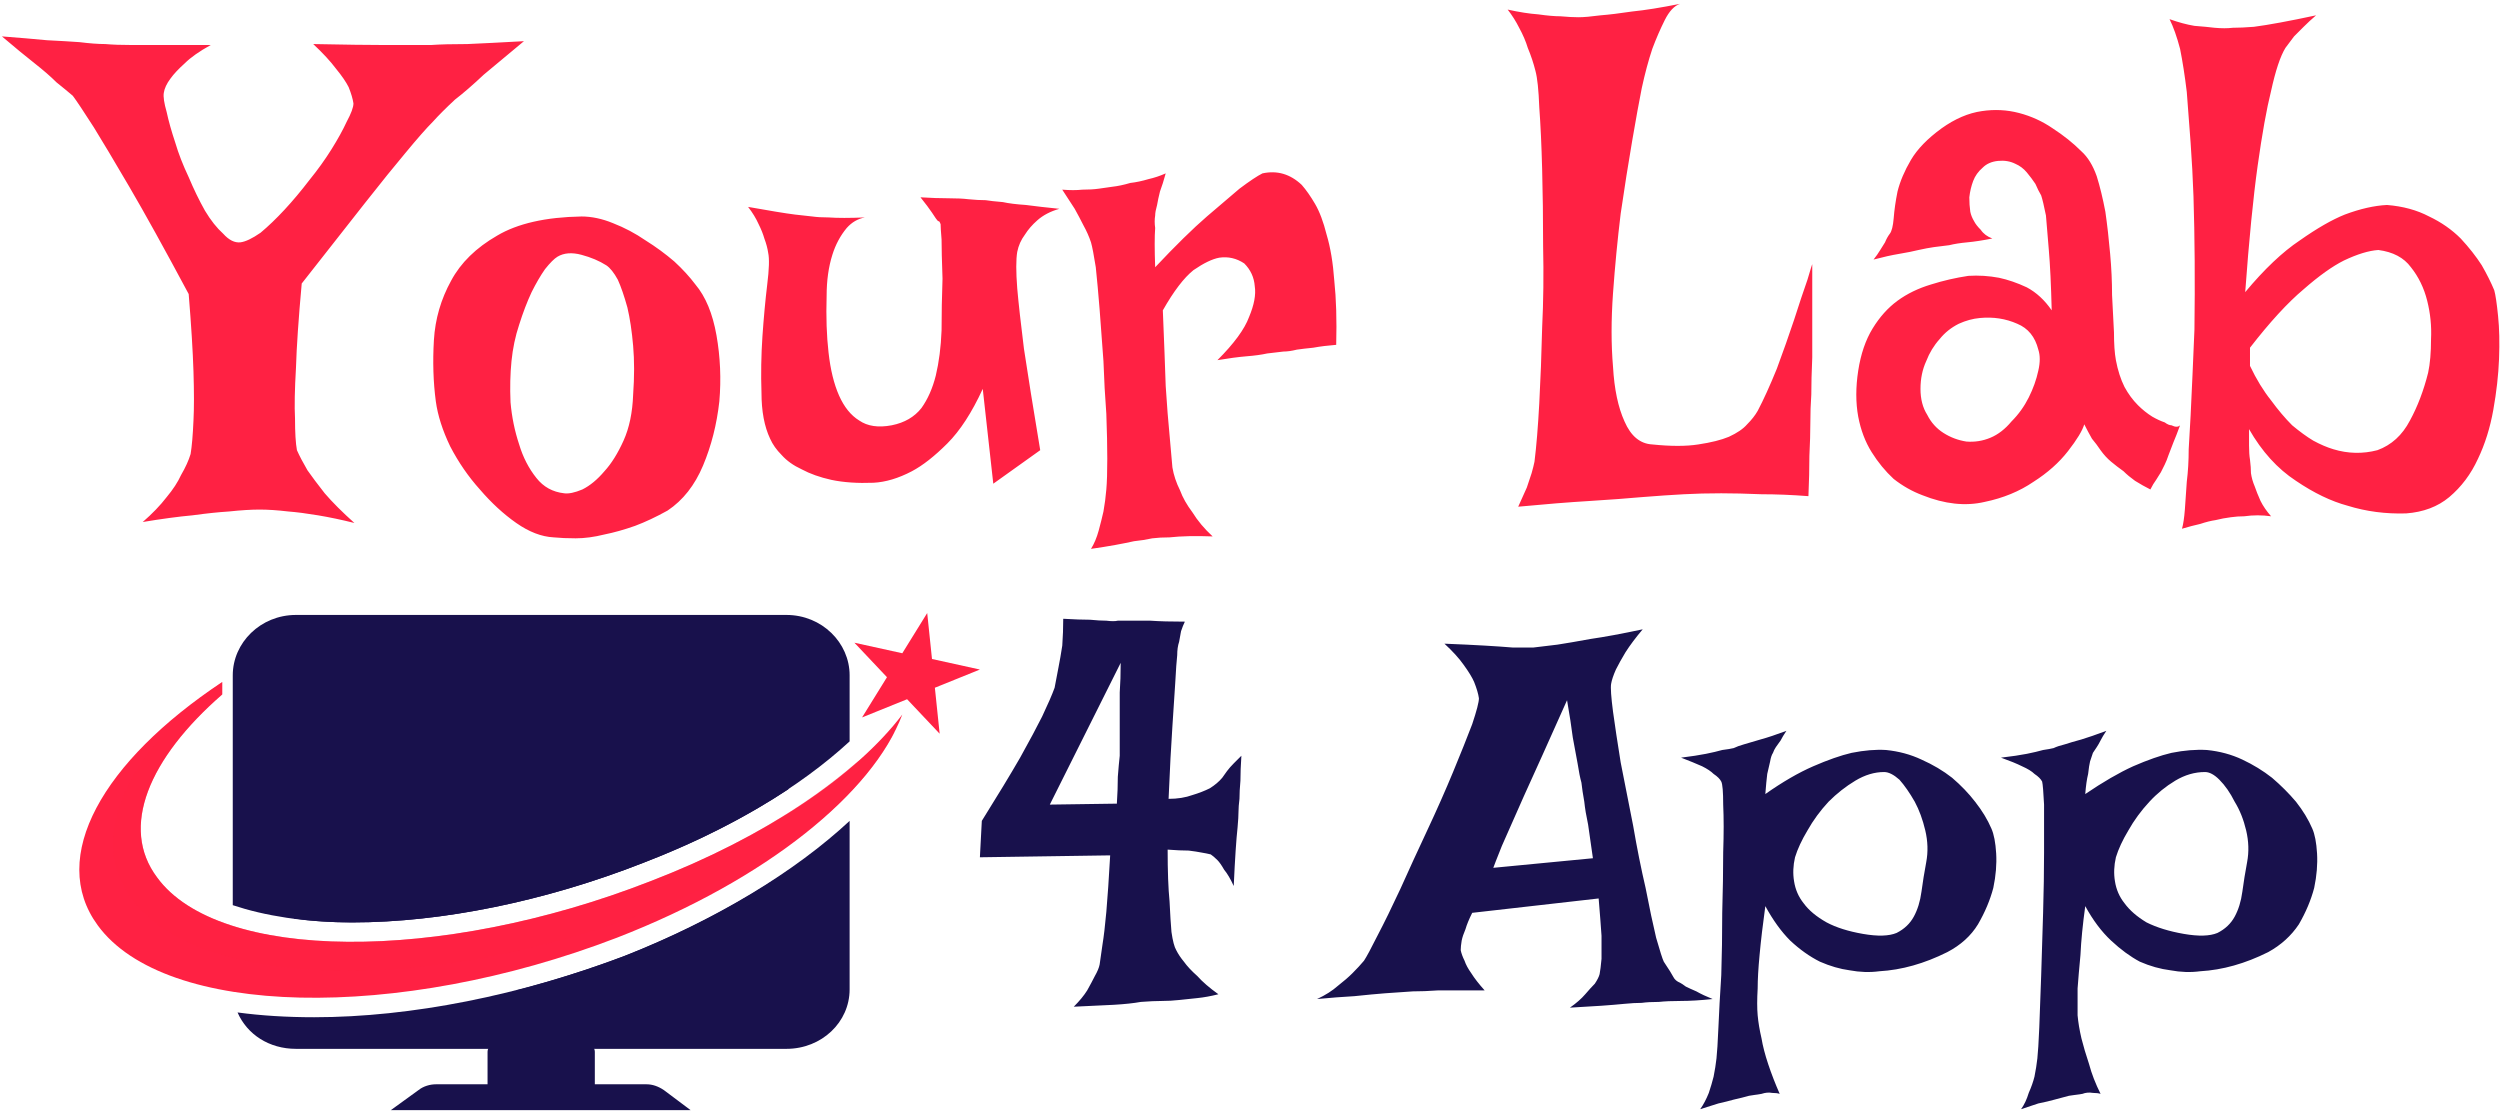 <svg version="1.2" xmlns="http://www.w3.org/2000/svg" viewBox="0 0 261 116" width="261" height="116">
	<title>svgexport-15-svg</title>
	<style>
		.s0 { fill: #18114c } 
		.s1 { fill: #ff2143 } 
		.s2 { opacity: .4;fill: #ff2143 } 
	</style>
	<g>
		<path class="s0" d="m67.5 113.2h-5.4v-3.4c0-0.5-0.5-1-1.1-1h-9c-0.6 0-1.1 0.5-1.1 1v3.4h-5.4c-0.6 0-1.3 0.2-1.8 0.6l-2.9 2.1h31.3l-2.8-2.1c-0.6-0.4-1.2-0.6-1.8-0.6z"/>
		<g>
			<path class="s0" d="m36.8 96.3c9.3 0 20.1-2.2 30.3-6.2 8.9-3.4 16.4-7.9 21.6-12.7v-6.9c0-3.4-2.9-6.3-6.6-6.3h-51.2c-3.7 0-6.6 2.9-6.6 6.3v24c3.3 1.1 7.5 1.8 12.5 1.8z"/>
			<path class="s0" d="m65.2 99.8c-10.8 4.1-22.3 6.4-32.4 6.4q-4.3 0-8-0.5c1 2.3 3.3 3.8 6.1 3.8h51.2c3.7 0 6.6-2.8 6.6-6.2v-17.6c-5.7 5.3-13.9 10.3-23.5 14.1z"/>
		</g>
		<g>
			<path class="s0" d="m36.8 96.3c9.3 0 20.1-2.2 30.3-6.2 5.7-2.2 10.8-4.8 15.2-7.7v-10c0-1.1-1-2-2.2-2h-47.2c-1.2 0-2.2 0.9-2.2 2v23.5q2.8 0.4 6.1 0.4z"/>
			<path class="s0" d="m65.2 99.8c-3.7 1.4-7.5 2.6-11.3 3.6h26.2c1.2 0 2.2-0.9 2.2-2v-10.5c-4.9 3.3-10.7 6.4-17.1 8.9z"/>
		</g>
		<g>
			<path class="s0" d="m73.5 74.1h3.5c0.4 0 0.7 0.2 0.7 0.6v3.4c0 0.5-0.7 0.8-1.1 0.4l-3.6-3.4c-0.4-0.4-0.1-1 0.5-1z"/>
			<path class="s0" d="m76.7 83.5c-0.6 0.5-1.6 0.5-2.1 0l-7-6.7c-0.6-0.6-0.6-1.5 0-2 0.5-0.6 1.5-0.6 2.1 0l7 6.7c0.6 0.5 0.6 1.4 0 2z"/>
		</g>
		<path class="s1" d="m67.9 92c-22 8.6-45.1 8.4-51.5-0.4-3.9-5.2-0.9-12.4 6.8-19.1v-1.3c-12.5 8.3-18.2 18.3-13 25.4 7 9.6 31.3 10.1 54.2 1.3 15.7-6.1 26.7-15.1 29.8-23.3-4.8 6.3-14.1 12.7-26.3 17.4z"/>
		<path class="s2" d="m89.3 79.7c-5.2 4.5-12.5 8.9-21.4 12.3-22 8.6-45.1 8.4-51.5-0.4-3.9-5.2-0.9-12.4 6.8-19.1v-1.3q-1.1 0.8-2.2 1.6c-8.4 7.2-11.6 15.1-7.3 21 7 9.6 31.3 10.1 54.2 1.3 7.1-2.8 13.2-6.1 18-9.7 3.4-2.9 6-6 7.5-9q-1.9 1.7-4.1 3.3z"/>
		<path class="s1" d="m102.3 69.9l-4.7 1.9 0.5 4.8-3.4-3.6-4.7 1.9 2.6-4.2-3.4-3.6 5 1.1 2.6-4.2 0.5 4.8z"/>
	</g>
	<path fill-rule="evenodd" class="s1" d="m0.2 3.8q2.6 0.2 4.7 0.4 2 0.1 3.4 0.2 1.6 0.2 2.7 0.2 1.1 0.1 2.8 0.1 1.3 0 3.4 0 2 0 4.8 0-1.8 1-2.7 1.9-1 0.9-1.5 1.6-0.6 0.8-0.7 1.5-0.1 0.6 0.3 2 0.3 1.4 0.9 3.2 0.5 1.7 1.4 3.6 0.8 1.9 1.7 3.5 0.9 1.5 1.9 2.4 0.9 1 1.8 0.9 0.8-0.1 2.1-1 1.2-1 2.5-2.4 1.3-1.4 2.6-3.1 1.3-1.6 2.3-3.2 1-1.6 1.6-2.9 0.7-1.3 0.7-1.9-0.1-0.7-0.5-1.7-0.4-0.8-1.3-1.9-0.9-1.2-2.4-2.6 5 0.1 7.4 0.1h4.9q1.4-0.1 3.8-0.1 2.3-0.1 5.9-0.3-2.4 2-4.2 3.5-1.7 1.6-3 2.6-1.4 1.3-2.3 2.3-1 1-2.9 3.3-1.6 1.9-4.2 5.2-2.6 3.3-6.6 8.4-0.5 5.5-0.6 8.8-0.2 3.4-0.1 5.3 0 2.2 0.2 3.3 0.4 0.9 1.1 2.1 0.7 1 1.8 2.4 1.2 1.4 3.1 3.1-2-0.5-3.8-0.8-1.8-0.3-3.1-0.4-1.7-0.2-3-0.2-1.3 0-3.2 0.2-1.6 0.1-3.8 0.4-2.2 0.2-5.2 0.7 1.5-1.3 2.5-2.6 1-1.2 1.5-2.3 0.7-1.2 1-2.2 0.2-1.2 0.3-3.5 0.1-1.9 0-5.1-0.1-3.2-0.5-8.1-3.8-7.1-6.2-11.2-2.4-4.1-3.7-6.2-1.6-2.5-2.2-3.3-0.7-0.6-1.7-1.4-0.9-0.9-2.3-2-1.4-1.1-3.4-2.8zm60.5 18.8q1.6 0 3.3 0.7 1.8 0.7 3.4 1.8 1.6 1 3 2.2 1.3 1.2 2.2 2.4 1.6 1.9 2.2 5.3 0.6 3.4 0.3 6.9-0.4 3.6-1.7 6.7-1.3 3.1-3.7 4.7-1.8 1-3.4 1.6-1.7 0.6-3.2 0.9-1.6 0.4-3 0.4-1.3 0-2.3-0.1-1.9-0.1-3.9-1.5-2-1.4-3.8-3.5-1.8-2-3.1-4.5-1.2-2.5-1.5-4.7-0.4-3-0.2-6.4 0.2-3.3 1.8-6.2 1.5-2.8 4.8-4.7 3.2-1.9 8.8-2zm-1.8 28.9q0.7 0.1 1.9-0.4 1.2-0.6 2.3-1.9 1.1-1.2 2-3.2 0.9-2 1-4.8 0.2-2.8 0-5.1-0.2-2.3-0.6-4-0.5-1.8-1-2.9-0.6-1.1-1.2-1.5-1.1-0.7-2.6-1.1-1.5-0.4-2.5 0.2-0.5 0.3-1.3 1.3-0.7 1-1.4 2.4-0.7 1.5-1.3 3.4-0.6 1.8-0.8 3.8-0.2 2-0.1 4.3 0.2 2.3 0.9 4.4 0.6 2 1.8 3.5 1.1 1.4 2.9 1.6zm19.2-29.9q1.7 0.3 2.9 0.5 1.2 0.2 2 0.3 1 0.1 1.8 0.2 0.7 0.1 1.7 0.1 1.4 0.1 3.8 0-1.1 0.2-1.9 1.1-1 1.2-1.5 2.8-0.6 1.9-0.6 4.3-0.1 3.3 0.2 5.9 0.3 2.7 1.1 4.5 0.8 1.8 2.1 2.6 1.3 0.9 3.4 0.5 2-0.4 3.1-1.8 1-1.4 1.5-3.4 0.5-2.1 0.6-4.7 0-2.6 0.1-5.4-0.1-2.8-0.1-4.1-0.1-1.2-0.1-1.6-0.1-0.3-0.2-0.3-0.1 0-0.3-0.3-0.2-0.3-0.4-0.6-0.2-0.3-0.5-0.7-0.3-0.4-0.7-0.9 1.6 0.1 2.9 0.1 1.3 0 2.1 0.1 1 0.1 1.8 0.1 0.6 0.1 1.8 0.2 0.9 0.2 2.4 0.3 1.5 0.2 3.5 0.4-1.4 0.4-2.3 1.2-0.8 0.7-1.3 1.5-0.6 0.8-0.8 1.8-0.2 1.2 0 3.8 0.2 2.3 0.7 6.3 0.6 4 1.7 10.6l-4.9 3.5-1.1-9.9q-1.7 3.7-3.7 5.7-2 2-3.7 2.9-2.1 1.1-4 1.2-2.5 0.1-4.4-0.3-1.8-0.4-3.1-1.1-1.3-0.6-2.1-1.5-0.8-0.8-1.2-1.7-0.9-1.9-0.9-4.8-0.1-2.9 0.1-5.9 0.2-2.9 0.5-5.4 0.3-2.4 0.1-3.3-0.1-0.7-0.4-1.5-0.2-0.7-0.6-1.5-0.4-0.9-1.1-1.8zm12.2 1.1q0.4 0 0.9 0-0.4 0-0.9 0zm20.6-2.9q1.2 0.1 2.1 0 1 0 1.7-0.1 0.8-0.1 1.4-0.2 0.9-0.1 1.9-0.4 0.9-0.1 1.9-0.4 0.9-0.2 1.8-0.6-0.3 1.1-0.6 1.9-0.2 0.8-0.3 1.4-0.2 0.7-0.2 1.1-0.1 0.6 0 1.3-0.1 1.3 0 4.1 3.2-3.4 5.4-5.3 2.1-1.8 3.4-2.9 1.6-1.2 2.4-1.6 2.3-0.5 4.1 1.2 0.7 0.8 1.4 2 0.7 1.2 1.2 3.2 0.6 2 0.8 4.8 0.3 2.8 0.2 6.7-1.3 0.1-2.4 0.3-1 0.1-1.7 0.2-0.8 0.2-1.4 0.2l-1.7 0.2q-0.9 0.2-2.2 0.3-1.2 0.1-3 0.4 2.6-2.6 3.3-4.5 0.8-1.9 0.6-3.2-0.1-1.4-1.1-2.4-1.2-0.8-2.6-0.6-1.1 0.2-2.7 1.3-1.5 1.2-3.2 4.2 0.2 4.8 0.3 7.9 0.2 3.1 0.4 5.1 0.2 2.2 0.3 3.4 0.2 1.2 0.8 2.4 0.4 1.1 1.3 2.3 0.8 1.3 2.1 2.5-2.7-0.1-4.5 0.1-1 0-1.8 0.1-0.9 0.2-1.9 0.3-0.9 0.2-2 0.4-1.1 0.2-2.5 0.4 0.5-0.8 0.8-1.9 0.3-1.1 0.5-2 0.2-1.1 0.3-2.3 0.1-1.1 0.1-3.2 0-2-0.1-4.7-0.2-2.6-0.3-5.5-0.2-2.8-0.4-5.4-0.2-2.5-0.4-4.4-0.3-1.9-0.5-2.6-0.3-0.9-0.8-1.8-0.4-0.8-0.9-1.7-0.6-0.9-1.3-2zm46.5-18.8q1.8 0.4 3.2 0.5 1.4 0.2 2.3 0.2 1.1 0.1 1.9 0.1 0.8 0 2.3-0.2 1.3-0.1 3.3-0.4 2-0.2 5-0.8-0.9 0.3-1.6 1.7-0.7 1.4-1.3 3-0.6 1.8-1.1 4.1-0.4 2-1 5.5-0.6 3.5-1.2 7.6-0.5 4.1-0.8 8.3-0.3 4.2 0 7.7 0.2 3.5 1.2 5.7 1 2.3 2.9 2.4 2.9 0.3 4.8 0 2-0.3 3.2-0.8 1.3-0.6 1.9-1.3 0.7-0.7 1.1-1.4 0.9-1.7 2-4.4 1-2.7 1.8-5.1 0.8-2.5 1.4-4.2 0.5-1.7 0.5-1.6 0 0.1 0 1.6 0 1.6 0 3.7 0 2.1 0 4.4-0.1 2.3-0.1 3.9-0.1 1.4-0.1 3 0 1.4-0.1 3.4 0 1.9-0.1 4.2-2.6-0.2-4.9-0.2-2.4-0.1-4.2-0.1-2.1 0-3.9 0.1-1.9 0.1-4.4 0.3-2.2 0.2-5.4 0.4-3.3 0.2-7.5 0.6 0.5-1.1 0.9-2 0.3-0.9 0.5-1.5 0.2-0.7 0.3-1.2 0.3-2.4 0.5-6.1 0.2-3.7 0.3-7.9 0.2-4.1 0.1-8.5 0-4.3-0.1-8-0.1-3.8-0.3-6.5-0.1-2.7-0.4-3.8-0.3-1.2-0.8-2.4-0.3-1-0.9-2.1-0.5-1-1.2-1.9zm39.9 23.4q0.3-0.4 0.4-1.6 0.1-1.3 0.4-2.8 0.4-1.6 1.4-3.3 1-1.7 3.2-3.3 2.1-1.5 4.2-1.8 2-0.3 3.9 0.2 1.9 0.5 3.5 1.6 1.7 1.1 3 2.4 1 0.9 1.6 2.6 0.5 1.6 0.9 3.7 0.3 2.1 0.5 4.4 0.2 2.2 0.2 4.3 0.1 2.2 0.2 3.9 0 1.8 0.2 2.9 0.3 1.6 0.9 2.8 0.6 1.1 1.4 1.9 0.7 0.7 1.5 1.2 0.7 0.4 1.3 0.6 0.4 0.3 0.7 0.3 0.6 0.3 0.9 0-0.4 1.1-0.7 1.8-0.3 0.8-0.5 1.3-0.2 0.6-0.4 1-0.2 0.4-0.4 0.8-0.2 0.3-0.5 0.8-0.3 0.4-0.6 1-0.8-0.4-1.6-0.9-0.7-0.5-1.2-1-0.7-0.5-1.3-1-0.6-0.5-1.1-1.2-0.4-0.6-0.9-1.2-0.4-0.7-0.8-1.5-0.3 1-1.7 2.8-1.4 1.8-3.6 3.2-2.2 1.5-5.1 2.1-3 0.7-6.5-0.7-1.6-0.6-3-1.7-1.3-1.2-2.3-2.8-1-1.6-1.4-3.7-0.4-2.2 0-4.8 0.4-2.6 1.5-4.4 1.1-1.8 2.6-2.9 1.5-1.1 3.5-1.7 1.9-0.6 3.9-0.9 1.6-0.1 3.2 0.2 1.4 0.3 2.9 1 1.5 0.8 2.6 2.4-0.1-4-0.3-6.3-0.2-2.4-0.3-3.6-0.3-1.5-0.5-2.1-0.3-0.5-0.6-1.2-0.4-0.6-0.9-1.2-0.5-0.6-1.2-0.9-0.8-0.4-1.8-0.3-1 0.1-1.6 0.7-0.7 0.6-1 1.4-0.3 0.8-0.4 1.7 0 0.8 0.1 1.5 0.1 0.5 0.4 1 0.2 0.4 0.7 0.9 0.4 0.6 1.2 0.9-1.5 0.3-2.6 0.4-1.1 0.1-1.9 0.3-0.9 0.1-1.6 0.2-0.7 0.1-1.6 0.3-0.8 0.2-2 0.4-1.2 0.2-2.7 0.6 0.4-0.5 0.7-1 0.3-0.5 0.5-0.8 0.2-0.5 0.5-0.9zm9.4 8.8q-1.1 0.1-2.2 0.6-1.2 0.6-2 1.6-0.9 1-1.4 2.3-0.6 1.3-0.6 2.9 0 1.6 0.7 2.7 0.6 1.2 1.7 1.9 1.1 0.7 2.4 0.9 1.3 0.1 2.5-0.4 1.2-0.5 2.2-1.7 1.1-1.1 1.8-2.5 0.7-1.4 1-2.8 0.3-1.3 0-2.2-0.5-2-2.2-2.7-1.8-0.8-3.9-0.6zm19.8-31.2q1.4 0.5 2.6 0.7 1.3 0.1 2.1 0.2 1.1 0.1 1.9 0 0.9 0 2.2-0.1 2.3-0.3 6.5-1.2-0.7 0.6-1.3 1.2-0.5 0.5-1 1l-0.9 1.2q-0.8 1.3-1.5 4.5-0.7 2.8-1.4 7.8-0.7 5-1.3 13.2 3-3.6 5.7-5.4 2.7-1.9 4.7-2.7 2.4-0.9 4.4-1 2.5 0.2 4.4 1.2 1.9 0.9 3.3 2.3 1.3 1.4 2.2 2.8 0.8 1.4 1.3 2.6 0.2 0.7 0.4 2.7 0.2 1.9 0.1 4.5-0.1 2.5-0.6 5.3-0.5 2.8-1.6 5.1-1.1 2.4-3 4-1.8 1.5-4.5 1.7-3.2 0.1-6.1-0.8-2.6-0.7-5.4-2.6-2.9-1.9-4.9-5.4 0 0.9 0 1.7 0 0.9 0.1 1.5 0.1 0.8 0.1 1.4 0.1 0.7 0.4 1.4 0.2 0.6 0.6 1.5 0.4 0.8 1.1 1.6-0.7-0.1-1.4-0.1-0.7 0-1.4 0.1-0.7 0-1.4 0.1-0.8 0.1-1.6 0.3-0.7 0.1-1.6 0.4-0.9 0.2-1.9 0.5 0.2-0.7 0.3-2 0.1-1.3 0.2-2.9 0.2-1.6 0.2-3.4 0.1-1.7 0.2-3.5 0.2-4.1 0.4-9 0.1-7.5-0.1-13.9-0.1-2.8-0.3-5.6-0.2-2.8-0.4-5.3-0.3-2.5-0.7-4.5-0.5-1.9-1.1-3.1zm8.4 34.3v1.9q1 2.1 2.2 3.6 1.1 1.5 2.2 2.6 1.2 1 2.2 1.6 1.1 0.6 2.1 0.9 2.3 0.7 4.6 0.1 2.2-0.8 3.4-3.1 1.2-2.2 1.9-5 0.3-1.4 0.3-3.5 0.1-2-0.4-4-0.5-2-1.7-3.5-1.1-1.5-3.4-1.8-1.5 0.1-3.6 1.1-1.8 0.9-4.2 3-2.5 2.1-5.6 6.1z"/>
	<path fill-rule="evenodd" class="s0" d="m111 64.6q1.7 0.1 2.8 0.1 1 0.1 1.7 0.1 0.8 0.1 1.2 0h1.3q0.7 0 2.1 0 1.4 0.1 3.6 0.1-0.2 0.4-0.4 1-0.1 0.5-0.2 1.1-0.2 0.6-0.2 1.4-0.1 0.9-0.2 2.8-0.1 1.7-0.3 4.6-0.2 2.9-0.4 7.6 1.4 0 2.5-0.4 1-0.3 1.8-0.7 0.8-0.5 1.3-1.1 0.2-0.3 0.5-0.7 0.3-0.4 0.7-0.8 0.4-0.4 0.8-0.8-0.1 1.5-0.1 2.6-0.1 1.1-0.1 1.9-0.1 0.8-0.1 1.3 0 0.6-0.1 1.7-0.1 0.9-0.2 2.4-0.1 1.5-0.2 3.7-0.5-1.1-1-1.7-0.4-0.7-0.7-1-0.4-0.4-0.7-0.6-0.4-0.1-1-0.2-0.5-0.1-1.3-0.2-0.9 0-2.2-0.1 0 3.4 0.2 5.4 0.1 2.1 0.2 3.2 0.2 1.4 0.5 1.9 0.3 0.6 0.8 1.2 0.5 0.7 1.4 1.5 0.8 0.9 2.2 1.9-1.2 0.3-2.2 0.4-1 0.1-1.9 0.2-0.9 0.1-1.8 0.1-0.9 0-2.2 0.1-1.1 0.2-2.8 0.3-1.8 0.1-4.2 0.2 0.9-0.9 1.4-1.7 0.5-0.9 0.8-1.5 0.4-0.7 0.5-1.2 0.1-0.6 0.3-2.1 0.2-1.2 0.4-3.4 0.2-2.3 0.4-5.9l-13.6 0.2 0.2-3.8q2.5-4 4-6.6 1.5-2.7 2.3-4.3 0.9-1.9 1.3-3 0.2-1 0.4-2.1 0.2-1 0.4-2.3 0.1-1.4 0.1-2.8zm-1.4 19.4l7-0.1q0.1-1.5 0.1-2.8 0.1-1.3 0.2-2.2 0-1.1 0-2.1v-2.1q0-1 0-2.4 0.1-1.4 0.1-3.1zm41.2-16.8q2.5 0.1 4.2 0.2 1.7 0.1 2.9 0.2 1.3 0 2.2 0 0.9-0.1 2.5-0.3 1.3-0.2 3.5-0.6 2.1-0.3 5.4-1-1.1 1.3-1.8 2.4-0.6 1-1 1.8-0.4 0.9-0.5 1.5-0.1 0.6 0.2 2.9 0.3 2.2 0.8 5.3 0.6 3.1 1.3 6.6 0.6 3.5 1.3 6.5 0.6 3.1 1.1 5.2 0.6 2.1 0.8 2.5 0.8 1.2 1 1.6 0.2 0.4 0.7 0.6 0.2 0.1 0.6 0.4 0.4 0.2 1.1 0.5 0.7 0.4 1.7 0.8-1.9 0.2-3.3 0.2-1.4 0-2.3 0.1-1.1 0-1.8 0.1-0.8 0-1.8 0.1-1 0.1-2.4 0.2-1.4 0.1-3.3 0.2 1-0.7 1.6-1.4 0.6-0.7 1-1.1 0.4-0.6 0.5-1 0.1-0.5 0.2-1.6 0-0.9 0-2.4-0.1-1.5-0.3-3.9l-13.2 1.5q-0.5 1-0.7 1.7-0.3 0.7-0.4 1.2-0.1 0.6-0.1 1 0.1 0.5 0.4 1.1 0.2 0.6 0.7 1.3 0.5 0.8 1.4 1.8-1.2 0-2.5 0-1.3 0-2.4 0-1.4 0.1-2.6 0.1-1.3 0.1-2.9 0.2-1.3 0.1-3.2 0.3-1.8 0.1-3.9 0.3 1.3-0.6 2.2-1.4 0.9-0.7 1.5-1.3 0.7-0.7 1.2-1.3 0.4-0.6 1.4-2.6 1.1-2.1 2.4-4.9 1.3-2.9 2.8-6.1 1.5-3.2 2.7-6.1 1.2-2.9 2-5 0.7-2.1 0.7-2.7-0.1-0.7-0.5-1.7-0.3-0.7-1.1-1.8-0.7-1-2-2.2zm5.1 23.4l10.4-1q-0.3-2-0.5-3.5-0.3-1.4-0.4-2.4-0.2-1.1-0.3-2-0.2-0.7-0.4-2-0.2-1.1-0.5-2.7-0.2-1.6-0.6-3.9-2.9 6.5-4.5 10-1.6 3.6-2.3 5.2-0.8 2-0.9 2.3zm19.6-11.5q1.6-0.2 2.6-0.4 1-0.2 1.7-0.4 0.8-0.1 1.2-0.2 0.4-0.2 1.1-0.4 0.7-0.2 1.7-0.5 1.1-0.3 2.7-0.9-0.4 0.6-0.6 1-0.3 0.4-0.5 0.7-0.2 0.3-0.3 0.6-0.2 0.3-0.3 0.9-0.1 0.4-0.3 1.3-0.1 0.8-0.2 2.1 2.7-1.9 5-2.9 2.3-1 4-1.4 2-0.4 3.6-0.3 2 0.2 3.7 1 1.8 0.8 3.2 1.9 1.4 1.2 2.4 2.5 1.1 1.4 1.7 2.8 0.4 0.9 0.5 2.6 0.1 1.7-0.3 3.6-0.5 1.9-1.6 3.8-1.1 1.8-3.2 2.9-3.6 1.8-7.1 2-1.5 0.2-3.1-0.1-1.5-0.2-3.1-0.9-1.6-0.8-3.1-2.2-1.4-1.4-2.6-3.6-0.4 2.9-0.6 5.1-0.2 2.1-0.2 3.5-0.1 1.7 0 2.8 0.1 1.1 0.4 2.4 0.2 1.2 0.7 2.7 0.5 1.5 1.2 3.1-0.3-0.1-0.8-0.1-0.5-0.1-1.1 0.1-0.6 0.1-1.3 0.2-0.7 0.2-1.6 0.4-0.7 0.2-1.6 0.4-1 0.3-1.9 0.6 0.5-0.7 0.9-1.7 0.3-0.9 0.5-1.7 0.2-1 0.3-1.9 0.1-0.9 0.2-3.2 0.1-2.4 0.3-5.5 0.1-3.1 0.1-6.5 0.1-3.4 0.1-6.3 0.1-2.9 0-5 0-2-0.2-2.4-0.2-0.4-0.8-0.8-0.4-0.4-1.2-0.8-0.9-0.4-2.2-0.9zm11.9 10.4q-0.3 1.3-0.1 2.5 0.2 1.3 1 2.3 0.8 1.1 2.4 2 1.5 0.8 3.8 1.2 2.3 0.4 3.5-0.1 1.2-0.6 1.8-1.7 0.6-1.1 0.8-2.6 0.2-1.5 0.5-3.1 0.3-1.6-0.1-3.3-0.4-1.7-1.1-3-0.8-1.4-1.6-2.3-0.9-0.8-1.6-0.8-1.5 0-3 0.9-1.5 0.9-2.8 2.2-1.3 1.4-2.2 3-0.9 1.5-1.3 2.8zm21.5-10.4q1.7-0.2 2.7-0.4 1-0.2 1.7-0.4 0.7-0.1 1.1-0.2 0.4-0.2 1.2-0.4 0.6-0.2 1.7-0.5 1-0.3 2.6-0.9-0.4 0.6-0.6 1-0.2 0.4-0.4 0.7-0.2 0.3-0.4 0.6-0.1 0.3-0.3 0.9-0.1 0.4-0.2 1.3-0.2 0.8-0.3 2.1 2.8-1.9 5-2.9 2.3-1 4-1.4 2-0.4 3.7-0.3 2 0.2 3.7 1 1.7 0.8 3.1 1.9 1.4 1.2 2.5 2.5 1.1 1.4 1.7 2.8 0.4 0.9 0.5 2.6 0.1 1.7-0.3 3.6-0.5 1.9-1.6 3.8-1.2 1.8-3.2 2.9-3.6 1.8-7.1 2-1.5 0.2-3.1-0.1-1.6-0.2-3.2-0.9-1.5-0.8-3-2.2-1.5-1.4-2.7-3.6-0.4 2.9-0.5 5.1-0.2 2.1-0.3 3.5 0 1.7 0 2.8 0.1 1.1 0.4 2.4 0.3 1.2 0.8 2.7 0.4 1.5 1.2 3.1-0.3-0.1-0.8-0.1-0.6-0.1-1.1 0.1-0.6 0.1-1.4 0.2-0.7 0.2-1.5 0.4-0.7 0.2-1.7 0.4-0.9 0.3-1.8 0.6 0.5-0.7 0.8-1.7 0.4-0.9 0.6-1.7 0.2-1 0.3-1.9 0.1-0.9 0.2-3.2 0.1-2.4 0.2-5.5 0.1-3.1 0.2-6.5 0.1-3.4 0.1-6.3 0-2.9 0-5-0.1-2-0.2-2.4-0.2-0.4-0.8-0.8-0.4-0.4-1.3-0.8-0.8-0.4-2.2-0.9zm12 10.4q-0.3 1.3-0.1 2.5 0.2 1.3 1 2.3 0.8 1.1 2.3 2 1.6 0.8 3.9 1.2 2.3 0.4 3.5-0.1 1.2-0.6 1.8-1.7 0.6-1.1 0.8-2.6 0.2-1.5 0.5-3.1 0.3-1.6-0.1-3.3-0.4-1.7-1.2-3-0.7-1.4-1.6-2.3-0.8-0.8-1.5-0.8-1.6 0-3.1 0.9-1.5 0.9-2.7 2.2-1.3 1.4-2.2 3-0.9 1.5-1.3 2.8z"/>
</svg>